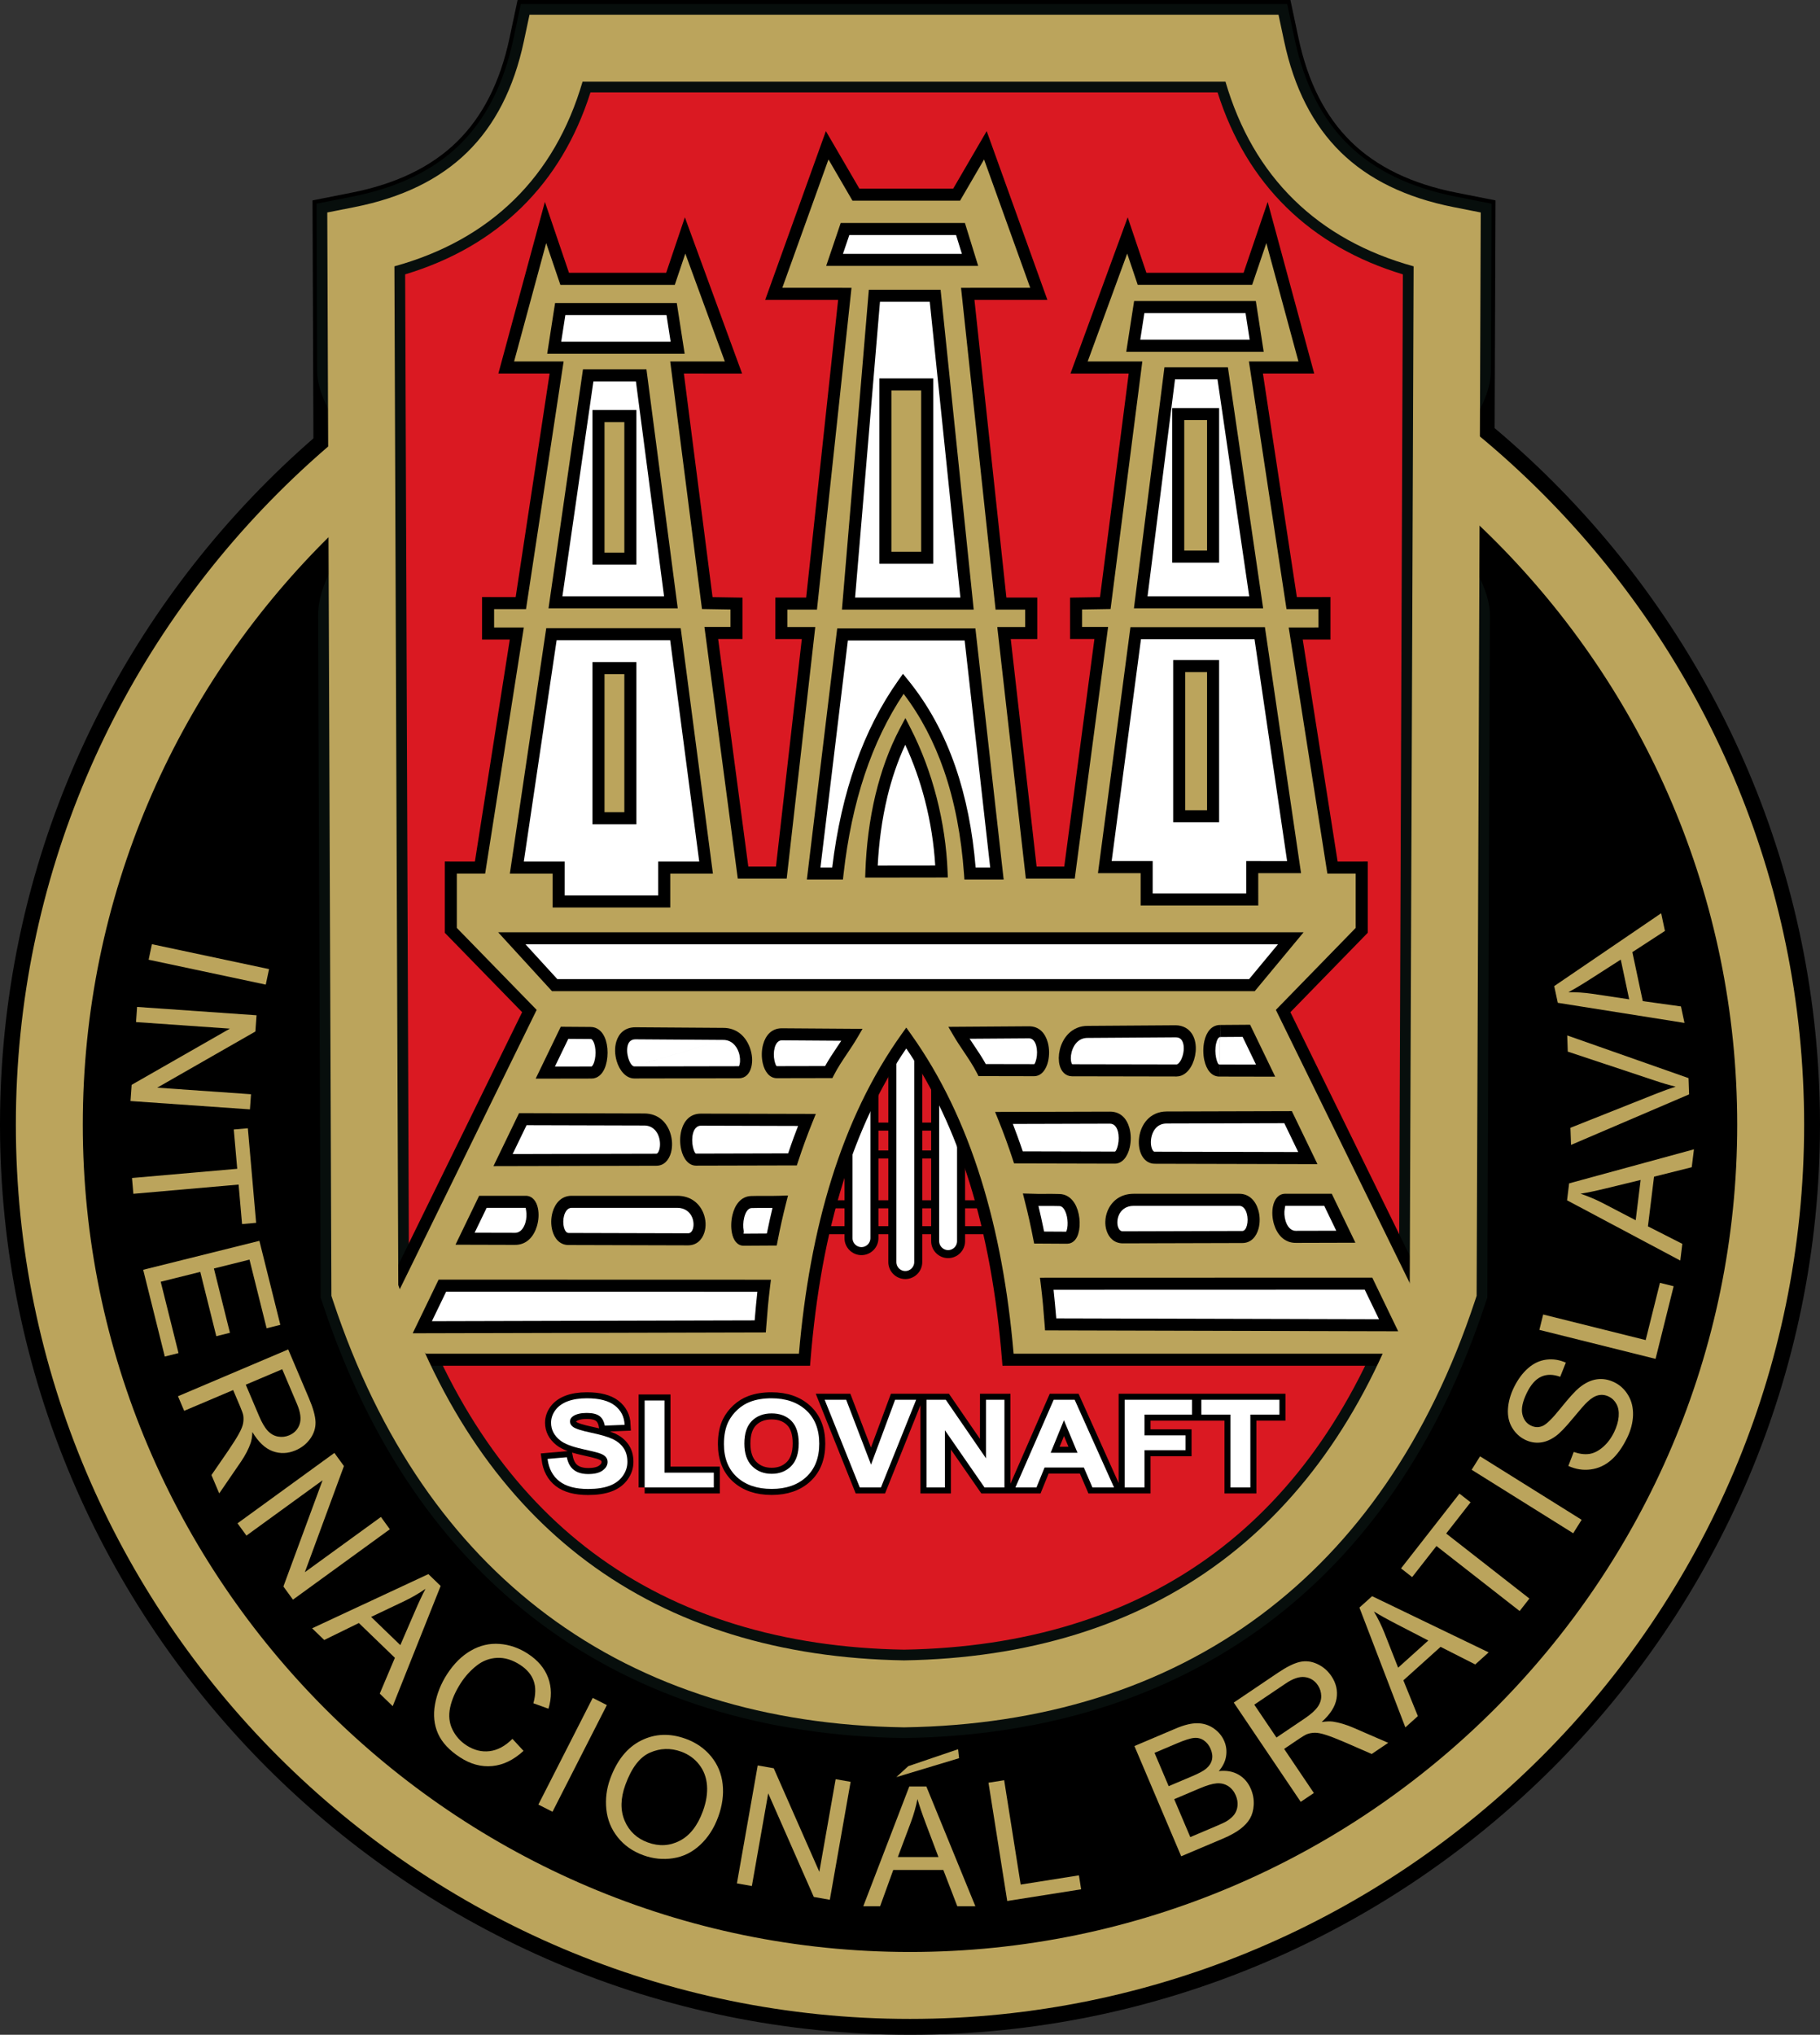 <?xml version="1.0" encoding="utf-8"?>
<!-- Generator: Adobe Illustrator 12.0.0, SVG Export Plug-In . SVG Version: 6.00 Build 51448)  -->
<!DOCTYPE svg PUBLIC "-//W3C//DTD SVG 1.1//EN" "http://www.w3.org/Graphics/SVG/1.1/DTD/svg11.dtd">
<svg  version="1.1" id="Calque_1" xmlns:x="http://ns.adobe.com/Extensibility/1.0/" xmlns:i="http://ns.adobe.com/AdobeIllustrator/10.0/" xmlns:graph="http://ns.adobe.com/Graphs/1.0/"
	 xmlns="http://www.w3.org/2000/svg" xmlns:xlink="http://www.w3.org/1999/xlink" xmlns:a="http://ns.adobe.com/AdobeSVGViewerExtensions/3.0/"
	 width="517.631" height="578.647" viewBox="0 0 517.631 578.647"
	 style="overflow:visible;enable-background:new 0 0 517.631 578.647;" xml:space="preserve">
<rect x="0" y="0" width="517.631" height="578.647" fill="#333333" stroke="none"/>
<g>
	<path style="fill-rule:evenodd;clip-rule:evenodd;" d="M258.815,61.017c142.549,0,258.816,116.265,258.816,258.816
		c0,142.548-116.267,258.814-258.816,258.814C116.265,578.647,0,462.381,0,319.833C0,177.282,116.265,61.017,258.815,61.017
		L258.815,61.017z"/>
	<path d="M257.111,467.987c33.978-0.57,63.815-9.415,87.791-27.354c22.477-16.814,40.212-41.877,51.859-75.903
		c0.359-95.287,0.729-190.577,1.091-285.863c-12.999-4.051-23.921-10.411-32.759-19.068c-8.862-8.678-15.403-19.474-19.633-32.387
		H168.769c-4.229,12.913-10.779,23.708-19.638,32.387c-8.839,8.658-19.755,15.018-32.754,19.069
		c0.362,95.285,0.726,190.57,1.085,285.857c11.648,34.027,29.381,59.092,51.858,75.908
		C193.297,458.572,223.132,467.417,257.111,467.987L257.111,467.987z M361.285,462.479c-28.948,21.655-64.255,32.297-103.959,32.926
		h-0.429c-39.704-0.629-75.012-11.271-103.96-32.926c-27.418-20.514-48.725-50.65-62.183-91.225l-0.687-2.072l-0.01-2.211
		c-0.376-99.58-0.758-199.163-1.135-298.742L88.88,56.989l11.124-2.199c12.673-2.504,22.661-7.331,29.958-14.48
		c7.309-7.161,12.292-16.978,14.939-29.441L147.211,0h11.076h197.647h11.077l2.308,10.869c2.646,12.462,7.628,22.281,14.94,29.441
		c7.296,7.149,17.284,11.976,29.958,14.48l11.126,2.199l-0.043,11.241c-0.378,99.579-0.76,199.162-1.137,298.742l-0.008,2.211
		l-0.688,2.072C410.01,411.829,388.702,441.966,361.285,462.479L361.285,462.479z"/>
	<path style="fill-rule:evenodd;clip-rule:evenodd;" d="M258.815,75.045c134.824,0,244.787,109.964,244.787,244.788
		c0,134.822-109.963,244.787-244.787,244.787S14.027,454.655,14.027,319.833C14.027,185.009,123.991,75.045,258.815,75.045
		L258.815,75.045z"/>
	<path style="fill:#BBA45C;" d="M258.815,65.526c70.037,0,133.616,28.56,179.682,74.625
		c46.063,46.066,74.623,109.646,74.623,179.683c0,70.035-28.56,133.614-74.623,179.681
		c-46.066,46.065-109.646,74.624-179.682,74.624c-70.036,0-133.616-28.559-179.682-74.624
		C33.068,453.447,4.509,389.868,4.509,319.833c0-70.037,28.56-133.617,74.624-179.683C125.199,94.085,188.779,65.526,258.815,65.526
		L258.815,65.526z M425.039,153.609c-42.622-42.621-101.44-69.045-166.224-69.045c-64.785,0-123.601,26.424-166.224,69.045
		C49.97,196.231,23.547,255.047,23.547,319.833c0,64.783,26.423,123.602,69.044,166.223
		c42.623,42.621,101.438,69.045,166.224,69.045c64.784,0,123.602-26.424,166.224-69.045
		c42.621-42.621,69.045-101.439,69.045-166.223C494.084,255.047,467.66,196.231,425.039,153.609L425.039,153.609z"/>
	<path style="fill-rule:evenodd;clip-rule:evenodd;fill:#DA1922;" d="M257.111,481.697c71.941-1.138,127.599-37.106,153.347-114.726
		c0.377-99.581,0.756-199.162,1.136-298.742c-30.672-6.059-49.225-24.233-55.659-54.524H158.287
		c-6.435,30.291-24.986,48.465-55.659,54.524c0.379,99.58,0.758,199.161,1.136,298.742
		C129.512,444.591,185.17,480.56,257.111,481.697L257.111,481.697z"/>
	<polygon points="239.061,319.239 274.473,319.239 274.473,321.524 239.061,321.524 239.061,319.239 	"/>
	<polygon points="233.395,327.171 277.306,327.171 277.306,329.456 233.395,329.456 233.395,327.171 	"/>
	<polygon points="232.828,341.337 280.706,341.337 280.706,343.622 232.828,343.622 232.828,341.337 	"/>
	<polygon points="231.128,348.701 282.973,348.701 282.973,350.987 231.128,350.987 231.128,348.701 	"/>
	<path style="fill-rule:evenodd;clip-rule:evenodd;fill:#FFFFFF;stroke:#000000;stroke-width:2.284;stroke-miterlimit:2.613;" d="
		M269.656,356.644L269.656,356.644c2.026,0,3.684-1.656,3.684-3.682v-61.761c0-2.026-1.657-3.683-3.684-3.683l0,0
		c-2.025,0-3.683,1.657-3.683,3.683v61.761C265.974,354.987,267.631,356.644,269.656,356.644L269.656,356.644z"/>
	<path style="fill-rule:evenodd;clip-rule:evenodd;fill:#FFFFFF;stroke:#000000;stroke-width:2.284;stroke-miterlimit:2.613;" d="
		M257.476,362.593L257.476,362.593c2.026,0,3.682-1.656,3.682-3.682v-61.76c0-2.028-1.655-3.684-3.682-3.684l0,0
		c-2.027,0-3.683,1.655-3.683,3.684v61.76C253.793,360.937,255.449,362.593,257.476,362.593L257.476,362.593z"/>
	<path style="fill-rule:evenodd;clip-rule:evenodd;fill:#FFFFFF;stroke:#000000;stroke-width:2.284;stroke-miterlimit:2.613;" d="
		M245.01,355.793L245.01,355.793c2.026,0,3.683-1.655,3.683-3.683v-61.759c0-2.026-1.657-3.683-3.683-3.683l0,0
		c-2.026,0-3.683,1.657-3.683,3.683v61.759C241.327,354.138,242.984,355.793,245.01,355.793L245.01,355.793z"/>
	<path style="fill:#070E0C;" d="M257.111,469.13c34.222-0.574,64.287-9.491,88.474-27.587c22.699-16.981,40.592-42.28,52.316-76.62
		c0.362-95.633,0.731-191.267,1.093-286.898c-13.181-3.983-24.218-10.333-33.104-19.038c-8.905-8.723-15.438-19.628-19.6-32.715
		H167.939c-4.163,13.087-10.703,23.993-19.607,32.715c-8.887,8.706-19.918,15.055-33.101,19.04
		c0.363,95.628,0.73,191.26,1.092,286.888c11.723,34.345,29.612,59.647,52.314,76.629
		C192.825,459.639,222.889,468.556,257.111,469.13L257.111,469.13z M360.602,461.568c-28.742,21.504-63.825,32.07-103.293,32.694
		h-0.394c-39.47-0.624-74.552-11.19-103.295-32.694c-27.23-20.372-48.4-50.327-61.783-90.671l-0.63-1.899l-0.008-2.026
		c-0.242-63.986-0.484-127.978-0.729-191.964c-0.046-12.295,12.401-24.025,12.355-36.319c-0.041-10.849-12.579-22.268-12.62-33.115
		c-0.047-12.449-0.096-24.896-0.143-37.343l-0.04-10.305l10.199-2.015c12.896-2.547,23.077-7.478,30.539-14.788
		c7.474-7.321,12.562-17.33,15.257-30.018l2.118-9.964h10.151h197.647h10.152l2.118,9.964c2.694,12.688,7.78,22.697,15.255,30.018
		c7.463,7.31,17.643,12.241,30.54,14.788l10.199,2.015l-0.04,10.305c-0.048,12.446-0.098,24.894-0.144,37.343
		c-0.043,11.57-13.151,23.145-13.195,34.716c-0.043,11.571,12.974,23.149,12.932,34.718c-0.242,63.987-0.488,127.978-0.729,191.964
		l-0.007,2.026l-0.631,1.899C409.002,411.241,387.833,441.196,360.602,461.568L360.602,461.568z"/>
	<path style="fill-rule:evenodd;clip-rule:evenodd;fill:#BBA45C;" d="M257.752,295.167c-16.741,23.49-25.958,54.418-28.946,91.506
		h-108.33l-7.752-6.963l-2.565-9.75l40.41-82.441l-22.354-22.948v-17.854l8.31,0.006l10.461-66.562l-8.168-0.003l0.001-8.657
		l9.314,0.007l10.173-67.002h-14.329l11.176-41.229l5.445,16.016h30.092l4.157-12.336l13.758,37.559l-16.049-0.008l8.595,66.996
		l8.312,0.139v8.366l-7.166-0.003l9.028,68.135l10.889-0.001l7.738-68.115l-7.74-0.001l0.001-8.376l8.599,0.005l9.458-88.089
		l-20.211-0.004l15.195-42.247l8.171,14.034h28.651l8.171-14.034l15.195,42.247l-20.21,0.004l9.458,88.089l8.6-0.005l0.001,8.376
		l-7.741,0.001l7.737,68.115l10.891,0.001l9.028-68.135l-7.166,0.003v-8.366l8.312-0.139l8.595-66.996l-16.047,0.008l13.758-37.559
		l4.155,12.336h30.092l5.445-16.016l11.176,41.229h-14.329l10.174,67.002l9.314-0.007l0.002,8.657l-8.169,0.003l10.461,66.562
		l8.311-0.006v17.854l-22.354,22.948l40.41,82.441l-2.565,9.75l-7.753,6.963h-108.33
		C283.71,349.585,274.493,318.657,257.752,295.167L257.752,295.167z"/>
	<path d="M257.753,298.157c-7.593,11.129-13.552,23.9-18,38.172c-4.723,15.154-7.75,32.037-9.234,50.479l-0.126,1.58h-1.587h-108.33
		h-0.653l-0.491-0.441l-7.751-6.966l-0.376-0.337l-0.132-0.5l-2.566-9.75l-0.162-0.619l0.275-0.564l39.882-81.365l-21.512-22.083
		l-0.488-0.5v-0.691v-17.854v-1.715l1.713,0.001l6.852,0.005l9.923-63.134l-6.172-0.003h-1.714v-1.713l0.002-8.657l0.001-1.713
		h1.712l7.843,0.005l9.653-63.574h-12.337h-2.236l0.583-2.155l11.178-41.229l1.469-5.416l1.804,5.307l5.049,14.852h27.641
		l3.763-11.165l1.555-4.613l1.672,4.565l13.757,37.559l0.845,2.304l-2.451-0.001l-14.109-0.007l8.16,63.592l6.835,0.115l1.686,0.028
		v1.685v8.366v1.715l-1.713-0.001l-5.216-0.001l8.573,64.708l7.868-0.001l7.35-64.688l-5.825-0.001h-1.714v-1.713l0.002-8.376
		l0.001-1.713h1.712l7.063,0.004l9.09-84.661l-18.307-0.004h-2.437l0.824-2.289l15.194-42.247l1.243-3.455l1.849,3.174l7.672,13.178
		h26.693l7.673-13.178l1.849-3.174l1.243,3.455l15.194,42.247l0.824,2.289h-2.438l-18.308,0.004l9.09,84.661l7.065-0.004h1.713
		v1.713l0.001,8.376l0.001,1.713h-1.714l-5.825,0.001l7.35,64.688l7.867,0.001l8.574-64.708l-5.217,0.001l-1.715,0.001v-1.715
		v-8.366v-1.685l1.687-0.028l6.837-0.115l8.159-63.592l-14.108,0.007l-2.45,0.001l0.842-2.304l13.759-37.559l1.672-4.565
		l1.554,4.613l3.764,11.165h27.64l5.05-14.852l1.806-5.307l1.469,5.416l11.176,41.229l0.584,2.155h-2.237H359.19l9.653,63.574
		l7.843-0.005h1.713v1.713l0.002,8.657l0.001,1.713h-1.714l-6.173,0.003l9.924,63.134l6.852-0.005l1.712-0.001v1.715v17.854v0.691
		l-0.487,0.5l-21.513,22.083l39.882,81.365l0.278,0.564l-0.165,0.619l-2.565,9.75l-0.131,0.5l-0.378,0.337l-7.751,6.966l-0.49,0.441
		h-0.654h-108.33h-1.585l-0.128-1.58c-1.485-18.441-4.512-35.324-9.234-50.479C271.302,322.056,265.348,309.288,257.753,298.157
		L257.753,298.157z M236.489,335.313c4.822-15.473,11.392-29.241,19.871-41.137l1.392-1.951l1.392,1.951
		c8.478,11.896,15.049,25.664,19.871,41.137c4.68,15.013,7.721,31.613,9.267,49.646h106.095l6.884-6.184l2.271-8.631l-40.134-81.877
		l-0.528-1.077l0.843-0.865l21.865-22.446v-15.45l-6.597,0.005l-1.457,0.001l-0.229-1.455l-10.46-66.562l-0.31-1.972l1.995-0.001
		l6.456-0.002l-0.002-5.229l-7.602,0.005l-1.471,0.001l-0.224-1.46l-10.172-67.002l-0.298-1.968h1.99h12.094l-9.125-33.659
		l-3.641,10.708l-0.396,1.165h-1.225h-30.092h-1.226l-0.395-1.171l-2.602-7.723L309.352,102.8l13.597-0.007h1.941l-0.247,1.928
		l-8.595,66.995l-0.19,1.475l-1.477,0.024l-6.626,0.11v4.967l5.453-0.002h1.949l-0.256,1.935l-9.029,68.135l-0.196,1.493
		l-1.496-0.001l-10.891-0.001h-1.525l-0.174-1.526l-7.738-68.115l-0.216-1.899l1.916-0.001l6.028-0.002l-0.003-4.948l-6.885,0.004
		l-1.533,0.001l-0.166-1.534l-9.458-88.089l-0.204-1.893l1.903-0.001l17.774-0.004L279.88,45.343l-6.323,10.859l-0.497,0.856h-0.981
		h-28.651h-0.979l-0.5-0.856l-6.321-10.859l-13.129,36.501l17.774,0.004l1.903,0.001l-0.204,1.893l-9.458,88.089l-0.165,1.534
		l-1.535-0.001l-6.886-0.004l-0.001,4.948l6.027,0.002l1.917,0.001l-0.217,1.899l-7.738,68.115l-0.172,1.526h-1.528l-10.889,0.001
		l-1.495,0.001l-0.199-1.493l-9.027-68.135l-0.257-1.935h1.95l5.453,0.002v-4.967l-6.627-0.11l-1.476-0.024l-0.19-1.475
		l-8.595-66.995l-0.247-1.928h1.94l13.597,0.007l-11.24-30.688l-2.603,7.723l-0.393,1.171h-1.227h-30.092h-1.223l-0.397-1.165
		l-3.639-10.708l-9.125,33.659h12.092h1.993L160,104.761l-10.173,67.002l-0.222,1.46l-1.472-0.001l-7.602-0.005l-0.001,5.229
		l6.455,0.002l1.996,0.001l-0.31,1.972l-10.461,66.562l-0.228,1.455l-1.458-0.001l-6.597-0.005v15.45l21.866,22.446l0.843,0.865
		l-0.529,1.077l-40.133,81.877l2.272,8.631l6.883,6.184h106.099C228.774,366.927,231.81,350.325,236.489,335.313L236.489,335.313z"
		/>
	<path style="fill:#BBA45C;" d="M257.111,472.177c34.868-0.576,65.55-9.693,90.294-28.205c23.294-17.43,41.616-43.366,53.54-78.545
		c0.365-96.562,0.736-193.125,1.104-289.687c-13.677-3.79-25.025-10.098-34.027-18.918c-9.02-8.835-15.513-20.033-19.482-33.597
		H165.688c-3.969,13.563-10.469,24.762-19.487,33.597c-9.005,8.82-20.347,15.13-34.025,18.919
		c0.367,96.559,0.735,193.117,1.101,289.677c11.926,35.184,30.244,61.124,53.541,78.554
		C191.56,462.483,222.244,471.601,257.111,472.177L257.111,472.177z M358.782,459.142c-28.194,21.094-62.68,31.463-101.522,32.076
		h-0.297c-38.844-0.613-73.328-10.982-101.523-32.076c-26.731-19.998-47.531-49.463-60.709-89.195l-0.478-1.441l-0.007-1.533
		c-0.376-99.58-0.758-199.163-1.136-298.742l-0.03-7.806l7.727-1.527c13.486-2.665,24.184-7.868,32.084-15.609
		c7.911-7.749,13.279-18.27,16.102-31.553l1.604-7.548h7.69h197.647h7.692l1.604,7.548c2.82,13.283,8.188,23.804,16.101,31.553
		c7.9,7.741,18.6,12.944,32.085,15.609l7.728,1.527l-0.03,7.806c-0.378,99.579-0.761,199.162-1.137,298.742l-0.005,1.533
		l-0.479,1.441C406.314,409.679,385.514,439.144,358.782,459.142L358.782,459.142z"/>
	<path style="fill-rule:evenodd;clip-rule:evenodd;fill:#FFFFFF;" d="M205.628,294.021c-8.31-0.057-16.621-0.115-24.929-0.172
		c-6.401,0.049-4.222,11.115-0.281,11.132c9.915-0.017,19.83-0.036,29.746-0.056C213.726,304.921,212.853,293.933,205.628,294.021
		L205.628,294.021z"/>
	<path d="M205.622,295.733c-4.154-0.025-8.312-0.057-12.466-0.086c-4.15-0.027-8.304-0.059-12.453-0.086
		c-1.181,0.01-1.851,0.691-2.134,1.598c-0.156,0.502-0.22,1.092-0.205,1.705c0.016,0.649,0.121,1.304,0.294,1.902
		c0.397,1.367,1.075,2.492,1.759,2.502h0.006c-0.002,0-0.004,0-0.006,0L205.622,295.733L205.622,295.733z M193.17,292.222
		c4.145,0.026,8.294,0.059,12.439,0.086c0.009,0,0.017,0,0.026,0c4.114-0.039,6.593,2.688,7.664,5.711
		c0.329,0.928,0.524,1.87,0.591,2.756v0.006c0.066,0.904-0.001,1.799-0.196,2.602c-0.468,1.93-1.662,3.256-3.53,3.256l-29.746,0.057
		h-0.007c-2.377-0.008-4.236-2.248-5.03-4.979c-0.262-0.902-0.42-1.855-0.442-2.771c-0.024-0.955,0.09-1.918,0.367-2.803
		c0.71-2.281,2.397-3.984,5.388-4.007h0.013C184.859,292.161,189.016,292.194,193.17,292.222L193.17,292.222z M180.424,303.269
		l29.74-0.057c0.038,0,0.121-0.261,0.212-0.636c0.101-0.417,0.132-0.95,0.089-1.548h-0.001c0-0.004,0-0.004,0-0.008
		c-0.048-0.619-0.179-1.262-0.391-1.863c-0.644-1.814-2.084-3.451-4.424-3.424h-0.026L180.424,303.269L180.424,303.269z"/>
	<path style="fill-rule:evenodd;clip-rule:evenodd;fill:#FFFFFF;" d="M220.93,304.905l14.765-0.029
		c1.827-3.586,4.612-7.121,6.649-10.602c-6.667-0.045-13.334-0.092-20-0.137C216.982,294.164,217.619,304.87,220.93,304.905
		L220.93,304.905z"/>
	<path d="M220.93,303.192h0.005c0.003,0,0.005,0,0.008,0l13.729-0.028c1.011-1.829,2.227-3.651,3.433-5.45
		c0.392-0.586,0.788-1.164,1.169-1.744c-5.64-0.039-11.288-0.082-16.925-0.119c-1.047,0.005-1.702,0.934-2.016,2.092
		c-0.155,0.574-0.237,1.207-0.244,1.84c-0.006,0.648,0.057,1.281,0.181,1.832C220.471,302.489,220.722,303.157,220.93,303.192
		L220.93,303.192z M220.935,303.192h0.008H220.935L220.935,303.192z M235.695,306.589l-14.765,0.029h-0.014
		c-2.047-0.02-3.431-1.854-3.976-4.254c-0.189-0.834-0.286-1.736-0.275-2.623c0.011-0.906,0.131-1.83,0.365-2.693
		c0.696-2.567,2.375-4.609,5.309-4.625h0.013c6.664,0.045,13.333,0.094,20,0.139l2.962,0.021l-1.498,2.555
		c-0.886,1.516-1.877,2.992-2.872,4.475c-1.339,1.996-2.692,4.016-3.724,6.039l-0.476,0.936L235.695,306.589L235.695,306.589z
		 M220.93,303.192c0.002,0,0.004,0,0.005,0H220.93L220.93,303.192z"/>
	<path style="fill-rule:evenodd;clip-rule:evenodd;fill:#FFFFFF;stroke:#000000;stroke-width:3.427;stroke-miterlimit:2.613;" d="
		M167.949,293.759l-7.39-0.053l-5.471,11.322c4.381-0.008,8.763-0.016,13.146-0.023
		C171.913,305.043,172.268,293.728,167.949,293.759L167.949,293.759z"/>
	<path style="fill-rule:evenodd;clip-rule:evenodd;fill:#FFFFFF;" d="M197.982,329.772l27.411-0.068
		c1.243-3.799,2.61-7.537,4.1-11.219c-10.032-0.027-20.063-0.053-30.095-0.08C193.468,318.351,194.488,329.778,197.982,329.772
		L197.982,329.772z"/>
	<path d="M197.982,328.06l26.182-0.066c0.502-1.5,1.027-3.013,1.58-4.525c0.4-1.098,0.819-2.186,1.241-3.273
		c-9.194-0.023-18.395-0.053-27.587-0.076h-0.013c-1.208-0.01-1.933,0.932-2.267,2.133c-0.163,0.588-0.245,1.254-0.25,1.936
		c-0.005,0.686,0.067,1.363,0.206,1.967C197.323,327.229,197.67,328.06,197.982,328.06L197.982,328.06z M225.393,331.418
		l-27.411,0.067c-2.143,0.002-3.645-1.988-4.24-4.568c-0.203-0.877-0.308-1.824-0.301-2.758c0.007-0.941,0.131-1.906,0.385-2.816
		c0.728-2.623,2.479-4.672,5.572-4.65c0.004,0,0.009,0,0.013,0c10.026,0.025,20.055,0.055,30.082,0.078l2.535,0.008l-0.949,2.342
		c-0.736,1.822-1.446,3.662-2.122,5.514c-0.665,1.822-1.312,3.691-1.937,5.6l-0.385,1.181L225.393,331.418L225.393,331.418z"/>
	<path style="fill-rule:evenodd;clip-rule:evenodd;fill:#FFFFFF;" d="M183.249,318.36l-34.555-0.094l-5.622,11.637
		c14.525-0.033,29.05-0.068,43.578-0.104C190.828,329.831,190.756,318.407,183.249,318.36L183.249,318.36z"/>
	<path d="M183.249,320.072h-0.006C183.245,320.072,183.247,320.072,183.249,320.072L183.249,320.072z M183.243,320.072
		l-33.479-0.092l-3.963,8.206c6.352-0.014,12.708-0.035,19.061-0.049c7.261-0.016,14.527-0.035,21.789-0.051h0.006
		c0.37,0.002,0.684-0.511,0.878-1.221c0.138-0.506,0.199-1.1,0.175-1.721c-0.022-0.643-0.135-1.299-0.338-1.906
		c-0.566-1.691-1.889-3.148-4.123-3.167H183.243L183.243,320.072z M148.694,316.554l34.555,0.094h0.007
		c4.019,0.023,6.371,2.561,7.357,5.506c0.318,0.951,0.489,1.936,0.524,2.869c0.036,0.957-0.067,1.898-0.297,2.74
		c-0.6,2.195-2.038,3.762-4.189,3.75c-0.003,0-0.004,0-0.007,0c-7.259,0.016-14.524,0.035-21.782,0.053
		c-7.262,0.016-14.528,0.035-21.789,0.051l-2.729,0.006l1.19-2.463l5.622-11.637l0.471-0.973L148.694,316.554L148.694,316.554z"/>
	<path style="fill-rule:evenodd;clip-rule:evenodd;fill:#FFFFFF;" d="M192.599,341.769c-10.011,0-20.021,0-30.031,0
		c-5.216,0.008-5.357,10.604-0.85,10.578c11.332,0.029,22.664,0.061,33.997,0.092C200.603,352.421,200.294,341.778,192.599,341.769
		L192.599,341.769z"/>
	<path d="M192.599,343.48c-10.01,0-20.021,0.003-30.031,0.003c-1.061,0-1.777,0.971-2.121,2.17
		c-0.157,0.548-0.241,1.148-0.246,1.744c-0.005,0.592,0.063,1.172,0.202,1.686c0.244,0.883,0.695,1.552,1.307,1.549h0.007
		c11.331,0.031,22.666,0.064,33.997,0.092c0.653,0,1.12-0.527,1.349-1.248c0.142-0.445,0.204-0.966,0.179-1.51v-0.008
		c-0.025-0.564-0.144-1.143-0.355-1.682C196.293,344.764,194.901,343.483,192.599,343.48L192.599,343.48z M162.568,340.056
		c10.009,0,20.021,0,30.031,0c3.981,0.006,6.415,2.285,7.475,4.977c0.355,0.904,0.553,1.855,0.595,2.771
		c0.044,0.939-0.072,1.864-0.339,2.703c-0.67,2.104-2.241,3.637-4.614,3.645c-11.329-0.029-22.663-0.062-33.991-0.092
		c-0.002,0-0.003,0-0.006,0c-2.439,0.01-3.979-1.752-4.619-4.082c-0.223-0.816-0.333-1.715-0.324-2.607
		c0.006-0.89,0.138-1.801,0.38-2.652C157.895,342.144,159.678,340.06,162.568,340.056L162.568,340.056z"/>
	<path style="fill-rule:evenodd;clip-rule:evenodd;fill:#FFFFFF;" d="M211.509,352.548l7.993-0.05
		c0.704-3.628,1.501-7.205,2.395-10.734c-2.683,0.097-5.438-0.022-8.121,0.071C208.87,341.87,208.708,352.552,211.509,352.548
		L211.509,352.548z"/>
	<path d="M211.502,350.835h0.003c0.001,0,0.002,0,0.004,0l6.591-0.042c0.268-1.317,0.551-2.677,0.862-4.067
		c0.245-1.107,0.498-2.172,0.744-3.205c-0.626,0.002-1.259-0.004-1.89-0.008c-1.324-0.004-2.653-0.01-3.981,0.035h-0.054
		c-1.072,0.008-1.784,1.283-2.137,2.758c-0.147,0.615-0.229,1.271-0.247,1.904c-0.018,0.625,0.024,1.221,0.121,1.721v0.008
		C211.619,350.446,211.4,350.815,211.502,350.835L211.502,350.835z M211.505,350.835h0.004H211.505L211.505,350.835z
		 M219.509,354.212l-7.994,0.048h-0.006c-1.795,0.004-2.931-1.526-3.347-3.673h-0.001c-0.148-0.762-0.213-1.613-0.188-2.471
		c0.024-0.854,0.136-1.746,0.341-2.603c0.684-2.864,2.405-5.341,5.401-5.391v-0.001c0.018,0,0.037,0,0.054,0
		c1.326-0.046,2.696-0.041,4.062-0.035c1.331,0.006,2.668,0.012,4.005-0.035l2.282-0.08l-0.562,2.209
		c-0.465,1.842-0.889,3.608-1.262,5.281c-0.377,1.693-0.75,3.479-1.113,5.359l-0.267,1.383L219.509,354.212L219.509,354.212z
		 M211.502,350.835c0.001,0,0.001,0,0.003,0H211.502L211.502,350.835z"/>
	<path style="fill-rule:evenodd;clip-rule:evenodd;fill:#FFFFFF;" d="M149.537,341.769h-12.198l-5.071,10.495
		c4.717,0.015,9.435,0.028,14.153,0.04C152.206,352.405,152.676,341.825,149.537,341.769L149.537,341.769z"/>
	<path d="M149.51,343.483h-11.1l-3.422,7.08c3.812,0.012,7.622,0.02,11.433,0.027h0.026c1.525,0.025,2.503-1.302,2.967-2.832
		c0.175-0.578,0.282-1.199,0.317-1.808c0.037-0.597,0.005-1.153-0.084-1.618C149.549,343.837,149.53,343.483,149.51,343.483
		L149.51,343.483z M137.339,340.056h12.198h0.027c1.862,0.033,3.029,1.533,3.441,3.621c0.151,0.77,0.204,1.621,0.153,2.475
		c-0.05,0.847-0.206,1.736-0.465,2.597c-0.866,2.851-2.886,5.315-6.272,5.269c-0.01,0-0.018,0-0.027,0
		c-4.707-0.01-9.418-0.025-14.125-0.039l-2.723-0.006l1.184-2.449l5.071-10.496l0.469-0.971H137.339L137.339,340.056z"/>
	<path style="fill-rule:evenodd;clip-rule:evenodd;fill:#FFFFFF;" d="M125.82,365.612l-5.712,11.826
		c32.036-0.08,64.074-0.162,96.111-0.242c0.283-3.713,0.651-7.943,1.104-11.559L125.82,365.612L125.82,365.612z"/>
	<path d="M126.891,367.325l-4.055,8.396c30.6-0.076,61.2-0.16,91.801-0.234c0.099-1.188,0.217-2.596,0.371-4.262
		c0.125-1.353,0.263-2.658,0.397-3.875L126.891,367.325L126.891,367.325z M118.568,376.694l5.712-11.824l0.469-0.971h1.07
		l91.503,0.025l1.941,0.002l-0.242,1.92c-0.239,1.92-0.443,3.842-0.616,5.688c-0.137,1.467-0.305,3.542-0.475,5.788l-0.12,1.583
		l-1.593,0.004c-32.037,0.078-64.076,0.162-96.111,0.242l-2.729,0.008L118.568,376.694L118.568,376.694z"/>
	<polygon style="fill-rule:evenodd;clip-rule:evenodd;fill:#FFFFFF;" points="157.753,280.153 145.571,266.837 367.113,266.837 
		356.064,280.153 157.753,280.153 	"/>
	<path d="M156.488,281.31l-12.182-13.315l-2.625-2.871h3.891h221.542h3.646l-2.329,2.805l-11.049,13.315l-0.515,0.622h-0.803
		H157.753h-0.756L156.488,281.31L156.488,281.31z M149.464,268.551l9.046,9.889h196.753l8.204-9.889H149.464L149.464,268.551z"/>
	<polygon style="fill-rule:evenodd;clip-rule:evenodd;fill:#FFFFFF;" points="188.918,256.357 158.886,256.355 158.889,246.731 
		146.988,246.735 156.833,180.352 192.104,180.355 200.815,246.734 188.916,246.731 188.918,256.357 	"/>
	<path d="M188.918,258.07l-30.032-0.001h-1.713v-1.713l0.003-7.911l-10.188,0.004l-1.983,0.001l0.29-1.963l9.845-66.383l0.219-1.465
		h1.474l35.271,0.003l1.498,0.001l0.195,1.491l8.71,66.379l0.255,1.936l-1.948-0.001l-10.185-0.003l0.001,7.913l0.001,1.714
		L188.918,258.07L188.918,258.07z M160.6,254.642l26.605,0.001l-0.002-7.913v-1.713h1.713l9.953,0.002l-8.262-62.952l-32.297-0.003
		l-9.336,62.955l9.917-0.002h1.715l-0.002,1.713L160.6,254.642L160.6,254.642z"/>
	<polygon style="fill-rule:evenodd;clip-rule:evenodd;fill:#BBA45C;" points="170.219,189.993 179.285,189.993 179.285,232.691 
		170.219,232.691 170.219,189.993 	"/>
	<path d="M170.219,188.279h9.066h1.713v1.713v42.699v1.713h-1.713h-9.066h-1.713v-1.713v-42.699v-1.713H170.219L170.219,188.279z
		 M177.571,191.706h-5.64v39.272h5.64V191.706L177.571,191.706z"/>
	<polygon style="fill-rule:evenodd;clip-rule:evenodd;fill:#FFFFFF;" points="167.29,106.738 182.356,106.738 190.813,171.285 
		157.981,171.285 167.29,106.738 	"/>
	<path d="M167.29,105.025h15.066h1.499l0.194,1.492l8.458,64.547l0.254,1.935h-1.947h-32.833h-1.974l0.281-1.955l9.308-64.547
		l0.213-1.472H167.29L167.29,105.025z M180.859,108.452h-12.087l-8.815,61.12h28.91L180.859,108.452L180.859,108.452z"/>
	<polygon style="fill-rule:evenodd;clip-rule:evenodd;fill:#BBA45C;" points="170.219,118.32 179.285,118.32 179.285,158.862 
		170.219,158.862 170.219,118.32 	"/>
	<path d="M170.219,116.606h9.066h1.713v1.713v40.542v1.713h-1.713h-9.066h-1.713v-1.713V118.32v-1.713H170.219L170.219,116.606z
		 M177.571,120.033h-5.64v37.115h5.64V120.033L177.571,120.033z"/>
	<polygon style="fill-rule:evenodd;clip-rule:evenodd;fill:#FFFFFF;" points="159.331,87.889 191.025,87.889 192.73,98.884 
		157.624,98.884 159.331,87.889 	"/>
	<path d="M159.331,86.176h31.695h1.46l0.225,1.453l1.706,10.995l0.306,1.973h-1.992h-35.107h-1.992l0.306-1.973l1.707-10.995
		l0.228-1.453H159.331L159.331,86.176z M189.564,89.603h-28.773l-1.175,7.568h31.122L189.564,89.603L189.564,89.603z"/>
	<path style="fill-rule:evenodd;clip-rule:evenodd;fill:#FFFFFF;stroke:#000000;stroke-width:3.427;stroke-miterlimit:2.613;" d="
		M309.413,293.451c8.31-0.056,16.619-0.112,24.928-0.171c6.402,0.051,4.224,11.117,0.282,11.134
		c-9.914-0.019-19.83-0.038-29.746-0.056C301.315,304.353,302.188,293.366,309.413,293.451L309.413,293.451z"/>
	<path style="fill-rule:evenodd;clip-rule:evenodd;fill:#FFFFFF;" d="M294.111,304.337l-14.765-0.029
		c-1.828-3.586-4.612-7.121-6.649-10.602c6.667-0.045,13.334-0.092,19.999-0.137C298.06,293.597,297.423,304.302,294.111,304.337
		L294.111,304.337z"/>
	<path d="M294.111,306.05l-14.765-0.029l-1.049-0.002l-0.479-0.936c-1.03-2.023-2.383-4.041-3.722-6.04
		c-0.995-1.481-1.987-2.958-2.872-4.474l-1.496-2.556l2.96-0.021c6.666-0.046,13.336-0.094,20-0.138h0.013
		c2.934,0.015,4.613,2.059,5.309,4.624c0.233,0.863,0.354,1.789,0.365,2.693c0.01,0.887-0.087,1.789-0.274,2.623
		c-0.546,2.4-1.932,4.236-3.977,4.254H294.111L294.111,306.05z M280.376,302.597l13.722,0.026c0.004,0,0.01,0,0.013,0h0.001
		c0.21-0.024,0.457-0.696,0.657-1.577c0.124-0.551,0.188-1.182,0.18-1.832c-0.006-0.631-0.087-1.267-0.242-1.841
		c-0.313-1.157-0.968-2.083-2.016-2.091c-5.639,0.037-11.276,0.08-16.918,0.119c0.383,0.579,0.771,1.158,1.162,1.744
		C278.141,298.944,279.364,300.767,280.376,302.597L280.376,302.597z M294.098,302.623h0.013h0.001H294.098L294.098,302.623z"/>
	<path style="fill-rule:evenodd;clip-rule:evenodd;fill:#FFFFFF;" d="M347.091,293.19l7.391-0.053l5.47,11.324
		c-4.382-0.008-8.762-0.018-13.145-0.025C343.128,304.476,342.772,293.159,347.091,293.19L347.091,293.19z"/>
	<path d="M347.085,291.478h0.021C347.098,291.478,347.091,291.478,347.085,291.478L347.085,291.478z M347.105,291.478l7.37-0.053
		l1.072-0.007l0.474,0.978l5.471,11.322l1.188,2.463l-2.729-0.006l-13.13-0.025c-0.006,0-0.011,0-0.015,0h0.015L347.105,291.478
		L347.105,291.478z M353.414,294.86l-6.316,0.045h-0.021c-0.551-0.004-0.968,0.825-1.21,1.896c-0.139,0.604-0.204,1.295-0.204,2.002
		c0.001,0.691,0.073,1.385,0.212,2.012h-0.007c0.235,1.076,0.576,1.91,0.925,1.908h0.014l10.416,0.02L353.414,294.86L353.414,294.86
		z M346.807,306.149c-2.262,0.015-3.699-2-4.271-4.598h-0.007c-0.189-0.867-0.289-1.812-0.293-2.748c0-0.922,0.099-1.867,0.3-2.752
		c0.584-2.582,2.055-4.582,4.55-4.574L346.807,306.149L346.807,306.149z"/>
	<path style="fill-rule:evenodd;clip-rule:evenodd;fill:#FFFFFF;" d="M317.06,329.204l-27.411-0.066
		c-1.243-3.801-2.609-7.537-4.1-11.221c10.032-0.025,20.062-0.053,30.095-0.08C321.572,317.782,320.553,329.212,317.06,329.204
		L317.06,329.204z"/>
	<path d="M317.06,330.917l-27.411-0.066l-1.239-0.004l-0.387-1.183c-0.625-1.907-1.273-3.776-1.938-5.599
		c-0.676-1.852-1.387-3.692-2.122-5.514l-0.948-2.342l2.534-0.006c10.025-0.025,20.055-0.055,30.082-0.081c0.004,0,0.009,0,0.013,0
		c3.092-0.022,4.843,2.03,5.571,4.651c0.253,0.908,0.379,1.877,0.386,2.816c0.006,0.934-0.099,1.883-0.302,2.758
		C320.703,328.929,319.199,330.918,317.06,330.917L317.06,330.917z M290.887,327.427l26.173,0.064c0.312,0,0.659-0.83,0.906-1.906
		c0.14-0.604,0.212-1.281,0.207-1.967c-0.005-0.68-0.085-1.346-0.25-1.936c-0.334-1.202-1.059-2.143-2.267-2.133h-0.013
		c-9.192,0.022-18.384,0.053-27.578,0.076c0.424,1.088,0.832,2.176,1.232,3.273C289.851,324.413,290.385,325.927,290.887,327.427
		L290.887,327.427z"/>
	<path style="fill-rule:evenodd;clip-rule:evenodd;fill:#FFFFFF;stroke:#000000;stroke-width:3.427;stroke-miterlimit:2.613;" d="
		M331.792,317.792l34.555-0.095l5.622,11.638c-14.525-0.033-29.051-0.068-43.578-0.104
		C324.213,329.263,324.285,317.841,331.792,317.792L331.792,317.792z"/>
	<path style="fill-rule:evenodd;clip-rule:evenodd;fill:#FFFFFF;" d="M322.442,341.2c10.01,0.001,20.021,0.001,30.03,0.001
		c5.216,0.009,5.358,10.603,0.85,10.577c-11.332,0.031-22.663,0.062-33.996,0.092C314.438,351.853,314.747,341.21,322.442,341.2
		L322.442,341.2z"/>
	<path d="M322.442,339.487c10.009,0,20.021,0,30.03,0c2.888,0.004,4.674,2.088,5.412,4.662c0.243,0.852,0.375,1.764,0.381,2.652
		c0.009,0.895-0.102,1.791-0.323,2.609c-0.641,2.328-2.181,4.09-4.62,4.08c-0.003,0-0.004,0-0.007,0
		c-11.327,0.029-22.66,0.064-33.989,0.092c-2.374-0.008-3.944-1.541-4.615-3.645c-0.267-0.836-0.383-1.76-0.339-2.695
		c0-0.004,0-0.006,0-0.008c0,0.002,0,0.004,0,0.008L322.442,339.487L322.442,339.487z M352.473,342.914
		c-10.009,0-20.021-0.001-30.03-0.001c-2.302,0.001-3.695,1.284-4.29,2.795c-0.21,0.539-0.329,1.117-0.354,1.684v0.006
		c-0.025,0.545,0.037,1.066,0.179,1.512c0.229,0.721,0.696,1.246,1.35,1.248c11.331-0.029,22.666-0.062,33.996-0.092h0.008
		c0.613,0.002,1.063-0.668,1.307-1.552c0.14-0.513,0.207-1.091,0.202-1.685s-0.09-1.195-0.245-1.744
		C354.249,343.885,353.534,342.914,352.473,342.914L352.473,342.914z M314.372,347.235c0.042-0.916,0.239-1.867,0.594-2.771
		c1.061-2.691,3.494-4.971,7.477-4.977L314.372,347.235L314.372,347.235z"/>
	<path style="fill-rule:evenodd;clip-rule:evenodd;fill:#FFFFFF;stroke:#000000;stroke-width:3.427;stroke-miterlimit:2.613;" d="
		M303.531,351.979l-7.992-0.047c-0.704-3.631-1.501-7.207-2.396-10.735c2.684,0.096,5.439-0.024,8.121,0.069
		C306.17,341.302,306.333,351.983,303.531,351.979L303.531,351.979z"/>
	<path style="fill-rule:evenodd;clip-rule:evenodd;fill:#FFFFFF;" d="M365.503,341.201h12.198l5.071,10.495
		c-4.717,0.014-9.436,0.027-14.153,0.039C362.835,351.837,362.365,341.257,365.503,341.201L365.503,341.201z"/>
	<path d="M365.503,339.487h12.198h1.071l0.468,0.971l5.071,10.496l1.186,2.449l-2.725,0.008c-4.707,0.012-9.42,0.027-14.125,0.039
		c-0.011,0-0.018,0-0.028,0c-3.385,0.045-5.407-2.42-6.271-5.27c-0.261-0.859-0.416-1.75-0.466-2.598
		c-0.051-0.854,0.003-1.705,0.153-2.475c0.412-2.088,1.579-3.588,3.441-3.621H365.503L365.503,339.487z M376.631,342.914h-11.1
		c-0.021,0-0.039,0.354-0.138,0.85c-0.091,0.466-0.121,1.024-0.084,1.62c0.034,0.607,0.142,1.229,0.317,1.807
		c0.463,1.531,1.441,2.857,2.966,2.832h0.026c3.809-0.009,7.624-0.016,11.434-0.027L376.631,342.914L376.631,342.914z"/>
	<path style="fill-rule:evenodd;clip-rule:evenodd;fill:#FFFFFF;" d="M389.222,365.043l5.711,11.827
		c-32.035-0.081-64.072-0.162-96.11-0.242c-0.283-3.714-0.652-7.943-1.104-11.559L389.222,365.043L389.222,365.043z"/>
	<path d="M390.76,364.302l5.713,11.824l1.191,2.465l-2.731-0.008c-32.035-0.078-64.073-0.162-96.11-0.242l-1.592-0.002l-0.121-1.584
		c-0.17-2.246-0.34-4.322-0.475-5.789c-0.174-1.844-0.376-3.769-0.617-5.688l-0.24-1.92l1.94-0.003l91.504-0.024h1.071
		L390.76,364.302L390.76,364.302z M392.206,375.155l-4.057-8.396l-88.505,0.025c0.134,1.214,0.265,2.521,0.39,3.873
		c0.154,1.665,0.283,3.073,0.382,4.261C331.014,374.993,361.61,375.076,392.206,375.155L392.206,375.155z"/>
	<polygon style="fill-rule:evenodd;clip-rule:evenodd;fill:#FFFFFF;" points="326.123,255.789 356.155,255.787 356.151,246.592 
		368.053,246.596 358.278,180.069 323.009,180.071 314.227,246.595 326.125,246.592 326.123,255.789 	"/>
	<path d="M327.836,254.075l26.604-0.001l-0.002-7.481v-1.713h1.713l9.92,0.004l-9.27-63.101l-32.297,0.002l-8.332,63.096
		l9.952-0.002h1.714l-0.001,1.713L327.836,254.075L327.836,254.075z M356.155,257.5l-30.032,0.001l-1.713,0.001v-1.715l0.001-7.483
		l-10.185,0.003l-1.949,0.001l0.255-1.936l8.782-66.523l0.199-1.491l1.495-0.001l35.27-0.002h1.48l0.214,1.465l9.772,66.527
		l0.29,1.963l-1.982-0.001l-10.188-0.004l0.004,7.482l0.001,1.713H356.155L356.155,257.5z"/>
	<polygon style="fill-rule:evenodd;clip-rule:evenodd;fill:#BBA45C;" points="345.015,189.425 335.384,189.425 335.384,232.124 
		345.015,232.124 345.015,189.425 	"/>
	<path d="M343.302,191.138h-6.205v39.272h6.205V191.138L343.302,191.138z M335.384,187.711h9.631h1.714v1.713v42.699v1.713h-1.714
		h-9.631h-1.715v-1.713v-42.699v-1.713H335.384L335.384,187.711z"/>
	<polygon style="fill-rule:evenodd;clip-rule:evenodd;fill:#FFFFFF;" points="347.752,106.17 332.685,106.17 324.44,171.288 
		357.272,171.288 347.752,106.17 	"/>
	<path d="M346.272,107.884h-12.084l-7.811,61.691h28.915L346.272,107.884L346.272,107.884z M332.685,104.457h15.067h1.479
		l0.214,1.465l9.521,65.117l0.287,1.962h-1.98H324.44h-1.935l0.241-1.928l8.245-65.118l0.189-1.499H332.685L332.685,104.457z"/>
	<polygon style="fill-rule:evenodd;clip-rule:evenodd;fill:#BBA45C;" points="345.015,117.752 335.101,117.752 335.101,158.294 
		345.015,158.294 345.015,117.752 	"/>
	<path d="M343.302,119.465h-6.488v37.115h6.488V119.465L343.302,119.465z M335.101,116.039h9.914h1.714v1.713v40.542v1.713h-1.714
		h-9.914h-1.715v-1.713v-40.542v-1.713H335.101L335.101,116.039z"/>
	<polygon style="fill-rule:evenodd;clip-rule:evenodd;fill:#FFFFFF;" points="355.71,87.321 324.016,87.321 322.311,98.316 
		357.418,98.316 355.71,87.321 	"/>
	<path d="M354.249,89.035h-28.772l-1.174,7.568h31.121L354.249,89.035L354.249,89.035z M324.016,85.608h31.694h1.462l0.226,1.453
		l1.705,10.995l0.308,1.974h-1.992h-35.107h-1.991l0.306-1.974l1.705-10.995l0.226-1.453H324.016L324.016,85.608z"/>
	<path style="fill-rule:evenodd;clip-rule:evenodd;fill:#FFFFFF;" d="M239.627,180.43h36.263l7.649,67.993h-7.649
		c-1.57-21.767-7.592-40.005-18.98-53.985c-10.011,14.104-16.243,32.099-18.699,53.985h-6.799L239.627,180.43L239.627,180.43z"/>
	<path d="M239.627,178.717h36.263h1.528l0.171,1.526l7.65,67.992l0.213,1.901h-1.913h-7.649h-1.597l-0.116-1.593
		c-0.775-10.744-2.645-20.602-5.714-29.477c-2.798-8.078-6.59-15.348-11.461-21.747c-9.078,13.57-14.778,30.668-17.091,51.291
		l-0.17,1.526h-1.53h-6.799h-1.931l0.231-1.915l8.215-67.992l0.184-1.512H239.627L239.627,178.717z M274.361,182.144h-33.217
		l-7.802,64.566h3.349c2.604-21.488,8.878-39.247,18.826-53.262l1.298-1.828l1.418,1.74c5.827,7.152,10.28,15.386,13.468,24.594
		c3.024,8.734,4.92,18.349,5.78,28.755h4.143L274.361,182.144L274.361,182.144z"/>
	<path style="fill-rule:evenodd;clip-rule:evenodd;fill:#FFFFFF;" d="M247.843,247.856c6.646-0.008,13.295-0.017,19.942-0.025
		c-0.509-12.808-3.759-27.107-10.31-39.92C250.954,220.259,248.311,234.715,247.843,247.856L247.843,247.856z"/>
	<path d="M249.636,246.14l8.171-0.009c2.724-0.003,5.453-0.005,8.179-0.01c-0.355-6.011-1.314-12.304-2.931-18.563
		c-1.375-5.318-3.225-10.63-5.592-15.76c-2.199,4.744-3.872,9.745-5.097,14.824l0.006,0.001
		C250.805,233.129,249.957,239.77,249.636,246.14L249.636,246.14z M257.807,249.558l-9.964,0.012l-1.775,0.003l0.062-1.777
		c0.251-7.105,1.137-14.604,2.909-21.963l0.007-0.006c1.558-6.465,3.806-12.823,6.917-18.712l1.539-2.913l1.5,2.934
		c3.207,6.271,5.639,12.908,7.359,19.565c1.851,7.168,2.871,14.33,3.14,21.063l0.071,1.779l-1.786,0.001
		C264.46,249.547,261.132,249.553,257.807,249.558L257.807,249.558z"/>
	<polygon style="fill-rule:evenodd;clip-rule:evenodd;fill:#FFFFFF;" points="248.693,84.108 265.974,84.108 275.039,171.648 
		241.327,171.648 248.693,84.108 	"/>
	<path d="M248.693,82.395h17.28h1.541l0.159,1.54l9.065,87.54l0.195,1.887h-1.896h-33.712h-1.868l0.155-1.854l7.366-87.54
		l0.134-1.573H248.693L248.693,82.395z M264.435,85.821h-14.161l-7.077,84.113h29.946L264.435,85.821L264.435,85.821z"/>
	<polygon style="fill-rule:evenodd;clip-rule:evenodd;fill:#BBA45C;" points="251.81,109.322 263.708,109.322 263.708,158.616 
		251.81,158.616 251.81,109.322 	"/>
	<path d="M251.81,107.608h11.898h1.714v1.713v49.294v1.713h-1.714H251.81h-1.713v-1.713v-49.294v-1.713H251.81L251.81,107.608z
		 M261.994,111.035h-8.472v45.868h8.472V111.035L261.994,111.035z"/>
	<polygon style="fill-rule:evenodd;clip-rule:evenodd;fill:#FFFFFF;" points="240.332,65.126 273.177,65.126 275.89,73.909 
		237.361,73.909 240.332,65.126 	"/>
	<path d="M240.332,63.414h32.845h1.258l0.375,1.211l2.713,8.782l0.686,2.215h-2.318h-38.529h-2.385l0.765-2.262l2.97-8.783
		l0.395-1.164H240.332L240.332,63.414z M271.918,66.84h-30.36l-1.812,5.355h33.828L271.918,66.84L271.918,66.84z"/>
	<path style="fill:none;stroke:#000000;stroke-width:3.426;stroke-miterlimit:2.613;" d="M155.724,414.885l5.492-0.479
		c0.325,1.648,0.996,2.854,2.011,3.627c1.008,0.766,2.368,1.154,4.085,1.154c1.815,0,3.189-0.342,4.106-1.033
		c0.924-0.684,1.385-1.485,1.385-2.402c0-0.592-0.194-1.092-0.585-1.504c-0.384-0.418-1.061-0.777-2.03-1.079
		c-0.657-0.208-2.167-0.567-4.516-1.092c-3.025-0.667-5.146-1.491-6.363-2.466c-1.718-1.369-2.577-3.041-2.577-5.014
		c0-1.271,0.403-2.455,1.21-3.564c0.807-1.104,1.972-1.943,3.488-2.525c1.522-0.574,3.351-0.863,5.498-0.863
		c3.514,0,6.149,0.683,7.926,2.054c1.769,1.375,2.7,3.204,2.791,5.497l-5.642,0.22c-0.24-1.282-0.761-2.206-1.555-2.763
		c-0.793-0.562-1.984-0.842-3.571-0.842c-1.641,0-2.929,0.296-3.853,0.9c-0.598,0.383-0.897,0.898-0.897,1.543
		c0,0.592,0.279,1.098,0.839,1.516c0.709,0.533,2.44,1.092,5.186,1.666c2.746,0.579,4.775,1.178,6.09,1.792
		c1.314,0.622,2.342,1.464,3.091,2.537c0.741,1.073,1.112,2.397,1.112,3.97c0,1.428-0.442,2.77-1.333,4.012
		c-0.892,1.246-2.147,2.176-3.773,2.779c-1.627,0.609-3.657,0.91-6.084,0.91c-3.533,0-6.246-0.725-8.139-2.182
		C157.22,419.796,156.089,417.673,155.724,414.885L155.724,414.885z M183.345,422.995v-24.725h5.641v20.521h14.028v4.203H183.345
		L183.345,422.995z M205.897,410.685c0-2.543,0.422-4.672,1.275-6.396c0.638-1.266,1.503-2.408,2.602-3.418
		c1.1-1.004,2.304-1.754,3.611-2.24c1.744-0.662,3.748-0.986,6.025-0.986c4.119,0,7.412,1.137,9.884,3.418
		c2.473,2.275,3.708,5.443,3.708,9.5c0,4.029-1.229,7.174-3.683,9.448c-2.453,2.271-5.732,3.408-9.831,3.408
		c-4.158,0-7.463-1.132-9.917-3.39C207.12,417.764,205.897,414.647,205.897,410.685L205.897,410.685z M211.707,410.517
		c0,2.82,0.735,4.96,2.193,6.418c1.464,1.457,3.318,2.184,5.569,2.184c2.245,0,4.093-0.721,5.537-2.172
		c1.438-1.445,2.161-3.609,2.161-6.5c0-2.855-0.703-4.986-2.102-6.396c-1.405-1.404-3.272-2.105-5.596-2.105
		c-2.33,0-4.203,0.713-5.628,2.135C212.423,405.501,211.707,407.644,211.707,410.517L211.707,410.517z M244.533,422.995
		l-9.987-24.928h6.123l7.066,18.449l6.845-18.449h5.985l-10.006,24.928H244.533L244.533,422.995z M263.5,422.995v-24.928h5.492
		l11.438,16.645v-16.645h5.243v24.928h-5.667l-11.264-16.258v16.258H263.5L263.5,422.995z M316.841,422.995h-6.143l-2.438-5.666
		h-11.172l-2.304,5.666h-5.986l10.885-24.928h5.968L316.841,422.995L316.841,422.995z M306.451,413.134l-3.854-9.252l-3.774,9.252
		H306.451L306.451,413.134z M319.867,422.995v-24.928h19.161v4.219h-13.514v5.896h11.666v4.221h-11.666v10.592H319.867
		L319.867,422.995z M349.966,422.995v-20.709h-8.289v-4.219h22.208v4.219h-8.271v20.709H349.966L349.966,422.995z"/>
	<path style="fill-rule:evenodd;clip-rule:evenodd;fill:#FFFFFF;" d="M155.724,414.885l5.492-0.479
		c0.325,1.648,0.996,2.854,2.011,3.627c1.008,0.766,2.368,1.154,4.085,1.154c1.815,0,3.189-0.342,4.106-1.033
		c0.924-0.684,1.385-1.485,1.385-2.402c0-0.592-0.194-1.092-0.585-1.504c-0.384-0.418-1.061-0.777-2.03-1.079
		c-0.657-0.208-2.167-0.567-4.516-1.092c-3.025-0.667-5.146-1.491-6.363-2.466c-1.718-1.369-2.577-3.041-2.577-5.014
		c0-1.271,0.403-2.455,1.21-3.564c0.807-1.104,1.972-1.943,3.488-2.525c1.522-0.574,3.351-0.863,5.498-0.863
		c3.514,0,6.149,0.683,7.926,2.054c1.769,1.375,2.7,3.204,2.791,5.497l-5.642,0.22c-0.24-1.282-0.761-2.206-1.555-2.763
		c-0.793-0.562-1.984-0.842-3.571-0.842c-1.641,0-2.929,0.296-3.853,0.9c-0.598,0.383-0.897,0.898-0.897,1.543
		c0,0.592,0.279,1.098,0.839,1.516c0.709,0.533,2.44,1.092,5.186,1.666c2.746,0.579,4.775,1.178,6.09,1.792
		c1.314,0.622,2.342,1.464,3.091,2.537c0.741,1.073,1.112,2.397,1.112,3.97c0,1.428-0.442,2.77-1.333,4.012
		c-0.892,1.246-2.147,2.176-3.773,2.779c-1.627,0.609-3.657,0.91-6.084,0.91c-3.533,0-6.246-0.725-8.139-2.182
		C157.22,419.796,156.089,417.673,155.724,414.885L155.724,414.885z"/>
	<polygon style="fill-rule:evenodd;clip-rule:evenodd;fill:#FFFFFF;" points="183.345,422.995 183.345,398.271 188.986,398.271 
		188.986,418.792 203.014,418.792 203.014,422.995 183.345,422.995 	"/>
	<path style="fill-rule:evenodd;clip-rule:evenodd;fill:#FFFFFF;" d="M205.897,410.685c0-2.543,0.422-4.672,1.275-6.396
		c0.638-1.266,1.503-2.408,2.602-3.418c1.1-1.004,2.304-1.754,3.611-2.24c1.744-0.662,3.748-0.986,6.025-0.986
		c4.119,0,7.412,1.137,9.884,3.418c2.473,2.275,3.708,5.443,3.708,9.5c0,4.029-1.229,7.174-3.683,9.448
		c-2.453,2.271-5.732,3.408-9.831,3.408c-4.158,0-7.463-1.132-9.917-3.39C207.12,417.764,205.897,414.647,205.897,410.685
		L205.897,410.685z M211.707,410.517c0,2.82,0.735,4.96,2.193,6.418c1.464,1.457,3.318,2.184,5.569,2.184
		c2.245,0,4.093-0.721,5.537-2.172c1.438-1.445,2.161-3.609,2.161-6.5c0-2.855-0.703-4.986-2.102-6.396
		c-1.405-1.404-3.272-2.105-5.596-2.105c-2.33,0-4.203,0.713-5.628,2.135C212.423,405.501,211.707,407.644,211.707,410.517
		L211.707,410.517z"/>
	<polygon style="fill-rule:evenodd;clip-rule:evenodd;fill:#FFFFFF;" points="244.533,422.995 234.545,398.067 240.668,398.067 
		247.734,416.517 254.58,398.067 260.564,398.067 250.558,422.995 244.533,422.995 	"/>
	<polygon style="fill-rule:evenodd;clip-rule:evenodd;fill:#FFFFFF;" points="263.5,422.995 263.5,398.067 268.992,398.067 
		280.431,414.712 280.431,398.067 285.674,398.067 285.674,422.995 280.007,422.995 268.743,406.737 268.743,422.995 263.5,422.995 
			"/>
	<path style="fill-rule:evenodd;clip-rule:evenodd;fill:#FFFFFF;" d="M316.841,422.995h-6.143l-2.438-5.666h-11.172l-2.304,5.666
		h-5.986l10.885-24.928h5.968L316.841,422.995L316.841,422.995z M306.451,413.134l-3.854-9.252l-3.773,9.252H306.451
		L306.451,413.134z"/>
	<polygon style="fill-rule:evenodd;clip-rule:evenodd;fill:#FFFFFF;" points="319.867,422.995 319.867,398.067 339.028,398.067 
		339.028,402.286 325.515,402.286 325.515,408.183 337.181,408.183 337.181,412.403 325.515,412.403 325.515,422.995 
		319.867,422.995 	"/>
	<polygon style="fill-rule:evenodd;clip-rule:evenodd;fill:#FFFFFF;" points="349.966,422.995 349.966,402.286 341.677,402.286 
		341.677,398.067 363.885,398.067 363.885,402.286 355.614,402.286 355.614,422.995 349.966,422.995 	"/>
	<polygon style="fill-rule:evenodd;clip-rule:evenodd;fill:#BBA45C;" points="43.209,268.512 76.523,275.595 75.587,280.005 
		42.273,272.922 43.209,268.512 	"/>
	<polygon style="fill-rule:evenodd;clip-rule:evenodd;fill:#BBA45C;" points="38.989,286.351 72.96,288.722 72.635,293.339 
		44.715,309.313 71.39,311.177 71.088,315.483 37.116,313.112 37.442,308.505 65.385,292.522 38.687,290.657 38.989,286.351 	"/>
	<polygon style="fill-rule:evenodd;clip-rule:evenodd;fill:#BBA45C;" points="37.543,334.997 67.47,332.38 66.486,321.204 
		70.492,320.854 72.848,347.743 68.842,348.101 67.859,336.868 37.931,339.493 37.543,334.997 	"/>
	<polygon style="fill-rule:evenodd;clip-rule:evenodd;fill:#BBA45C;" points="40.723,361.101 73.774,352.866 79.731,376.757 
		75.828,377.733 70.958,358.212 60.838,360.735 65.398,379.019 61.519,379.985 56.959,361.701 45.711,364.503 50.772,384.792 
		46.869,385.769 40.723,361.101 	"/>
	<path style="fill-rule:evenodd;clip-rule:evenodd;fill:#BBA45C;" d="M50.62,397.063l31.354-13.311l5.902,13.904
		c1.189,2.793,1.809,5.037,1.864,6.727c0.047,1.697-0.452,3.284-1.507,4.76c-1.055,1.475-2.451,2.578-4.172,3.307
		c-2.229,0.943-4.402,1.023-6.543,0.23c-2.134-0.793-4.045-2.609-5.743-5.441c-0.055,1.324-0.222,2.379-0.5,3.166
		c-0.594,1.688-1.498,3.426-2.704,5.211l-6.218,9.081l-2.213-5.221l4.759-6.915c1.364-2.014,2.388-3.625,3.046-4.831
		c0.666-1.204,1.071-2.204,1.205-2.997c0.135-0.786,0.143-1.539,0.032-2.244c-0.104-0.516-0.381-1.301-0.833-2.373l-2.039-4.814
		l-13.928,5.91L50.62,397.063L50.62,397.063z M69.902,393.778l3.784,8.916c0.801,1.896,1.626,3.301,2.475,4.205
		c0.849,0.896,1.816,1.443,2.919,1.633c1.094,0.191,2.149,0.072,3.164-0.357c1.483-0.633,2.475-1.689,2.975-3.165
		c0.492-1.481,0.254-3.387-0.738-5.71l-4.212-9.922L69.902,393.778L69.902,393.778z"/>
	<polygon style="fill-rule:evenodd;clip-rule:evenodd;fill:#BBA45C;" points="67.553,433.2 95.101,413.181 97.82,416.917 
		86.701,447.104 108.339,431.392 110.877,434.889 83.322,454.909 80.601,451.167 91.745,420.962 70.091,436.69 67.553,433.2 	"/>
	<path style="fill-rule:evenodd;clip-rule:evenodd;fill:#BBA45C;" d="M88.769,463.056l33.068-15.412l3.49,3.37l-13.634,34.18
		l-3.688-3.562l4.306-10.184l-10.247-9.892l-9.852,4.824L88.769,463.056L88.769,463.056z M105.553,459.818l8.304,8.021l3.998-9.248
		c1.205-2.816,2.26-5.068,3.164-6.758c-1.832,1.268-3.775,2.402-5.837,3.402L105.553,459.818L105.553,459.818z"/>
	<path style="fill-rule:evenodd;clip-rule:evenodd;fill:#BBA45C;" d="M145.742,494.497l3.157,3.412
		c-2.808,2.584-5.775,4.029-8.892,4.321c-3.117,0.294-6.163-0.523-9.137-2.458c-3.077-1.998-5.172-4.252-6.29-6.759
		c-1.111-2.505-1.404-5.274-0.865-8.304c0.54-3.029,1.69-5.91,3.458-8.639c1.936-2.975,4.188-5.203,6.766-6.678
		c2.57-1.476,5.283-2.109,8.13-1.896c2.84,0.215,5.521,1.142,8.043,2.777c2.855,1.855,4.791,4.14,5.79,6.86
		c1.008,2.721,1.04,5.646,0.087,8.788l-4.291-1.547c0.69-2.506,0.714-4.639,0.063-6.408c-0.643-1.771-1.919-3.268-3.831-4.514
		c-2.189-1.42-4.371-2.086-6.528-1.99c-2.156,0.096-4.108,0.832-5.861,2.221c-1.745,1.38-3.228,3.013-4.458,4.902
		c-1.57,2.426-2.594,4.773-3.07,7.051c-0.467,2.269-0.246,4.338,0.667,6.203c0.912,1.871,2.237,3.363,3.981,4.496
		c2.118,1.373,4.307,1.927,6.568,1.658C141.49,497.733,143.656,496.567,145.742,494.497L145.742,494.497z"/>
	<polygon style="fill-rule:evenodd;clip-rule:evenodd;fill:#BBA45C;" points="153.118,513.185 168.577,482.847 172.598,484.892 
		157.139,515.23 153.118,513.185 	"/>
	<path style="fill-rule:evenodd;clip-rule:evenodd;fill:#BBA45C;" d="M173.532,505.888c1.936-5.315,4.87-8.955,8.82-10.922
		c3.942-1.968,8.179-2.127,12.683-0.485c2.958,1.071,5.362,2.753,7.226,5.021c1.856,2.276,2.95,4.903,3.275,7.883
		c0.325,2.978-0.095,6.069-1.261,9.274c-1.182,3.243-2.895,5.908-5.14,7.993c-2.237,2.089-4.798,3.349-7.686,3.794
		c-2.878,0.442-5.71,0.158-8.486-0.857c-3.015-1.094-5.441-2.8-7.282-5.124c-1.848-2.315-2.918-4.956-3.229-7.923
		C172.152,511.582,172.509,508.696,173.532,505.888L173.532,505.888z M177.871,507.546c-1.404,3.854-1.468,7.265-0.207,10.239
		c1.27,2.975,3.466,5.036,6.591,6.171c3.188,1.166,6.218,1,9.098-0.492c2.871-1.491,5.061-4.3,6.56-8.414
		c0.951-2.611,1.34-5.045,1.166-7.307c-0.174-2.268-0.912-4.245-2.221-5.925c-1.309-1.688-3.015-2.919-5.124-3.688
		c-2.999-1.087-5.958-0.999-8.868,0.276C181.956,499.677,179.624,502.723,177.871,507.546L177.871,507.546z"/>
	<polygon style="fill-rule:evenodd;clip-rule:evenodd;fill:#BBA45C;" points="209.589,535.593 215.506,502.056 220.06,502.858 
		233.027,532.3 237.668,505.968 241.927,506.712 236.01,540.256 231.457,539.456 218.489,509.989 213.84,536.347 209.589,535.593 	
		"/>
	<path style="fill-rule:evenodd;clip-rule:evenodd;fill:#BBA45C;" d="M245.527,542.104l13.087-34.066h4.854l13.944,34.066h-5.141
		l-3.975-10.32h-14.245l-3.736,10.32H245.527L245.527,542.104z M255.354,528.112h11.556l-3.562-9.43
		c-1.077-2.865-1.888-5.221-2.41-7.068c-0.437,2.189-1.047,4.354-1.841,6.512L255.354,528.112L255.354,528.112z"/>
	<polygon style="fill-rule:evenodd;clip-rule:evenodd;fill:#BBA45C;" points="286.469,540.604 281.139,506.966 285.598,506.26 
		290.293,535.933 306.861,533.308 307.489,537.281 286.469,540.604 	"/>
	<path style="fill-rule:evenodd;clip-rule:evenodd;fill:#BBA45C;" d="M335.947,527.889l-13.301-31.346l11.763-4.995
		c2.388-1.017,4.45-1.517,6.163-1.492c1.713,0.016,3.267,0.516,4.647,1.482c1.381,0.968,2.371,2.174,2.981,3.617
		c0.571,1.342,0.746,2.754,0.517,4.251c-0.223,1.493-0.912,2.912-2.078,4.261c2.133-0.246,3.997,0.078,5.583,0.989
		c1.587,0.904,2.77,2.271,3.546,4.095c0.62,1.475,0.889,2.967,0.81,4.497c-0.088,1.522-0.443,2.815-1.063,3.896
		c-0.617,1.07-1.546,2.07-2.775,3.006c-1.221,0.927-2.84,1.823-4.83,2.672L335.947,527.889L335.947,527.889z M332.386,507.95
		l6.774-2.871c1.841-0.786,3.108-1.469,3.808-2.048c0.919-0.761,1.491-1.618,1.721-2.569c0.222-0.96,0.104-1.982-0.365-3.078
		c-0.437-1.047-1.079-1.855-1.912-2.434c-0.833-0.58-1.776-0.819-2.83-0.715c-1.047,0.096-2.697,0.627-4.95,1.586l-6.267,2.658
		L332.386,507.95L332.386,507.95z M338.534,522.433l7.805-3.314c1.339-0.572,2.26-1.017,2.759-1.348
		c0.881-0.581,1.555-1.199,2.03-1.873c0.47-0.675,0.754-1.475,0.842-2.412c0.087-0.943-0.08-1.91-0.5-2.91
		c-0.5-1.166-1.229-2.055-2.188-2.665c-0.968-0.603-2.055-0.856-3.268-0.761c-1.207,0.103-2.816,0.577-4.808,1.427l-7.25,3.076
		L338.534,522.433L338.534,522.433z"/>
	<path style="fill-rule:evenodd;clip-rule:evenodd;fill:#BBA45C;" d="M369.942,512.406l-19.045-28.228l12.517-8.448
		c2.514-1.696,4.6-2.735,6.259-3.108c1.649-0.381,3.3-0.191,4.949,0.57c1.649,0.754,2.997,1.904,4.045,3.459
		c1.348,2.005,1.84,4.133,1.468,6.377c-0.366,2.252-1.784,4.473-4.236,6.678c1.31-0.197,2.371-0.229,3.196-0.119
		c1.77,0.271,3.648,0.826,5.641,1.665l10.088,4.371l-4.695,3.173l-7.701-3.354c-2.237-0.962-4.005-1.65-5.323-2.07
		c-1.309-0.422-2.363-0.627-3.164-0.612c-0.801,0.017-1.538,0.15-2.213,0.396c-0.483,0.198-1.205,0.62-2.174,1.271l-4.33,2.925
		l8.455,12.542L369.942,512.406L369.942,512.406z M363.041,494.116l8.027-5.416c1.713-1.15,2.926-2.231,3.647-3.236
		c0.731-1,1.079-2.055,1.057-3.175c-0.025-1.108-0.342-2.125-0.961-3.037c-0.896-1.339-2.126-2.11-3.672-2.316
		c-1.555-0.206-3.371,0.396-5.466,1.81l-8.938,6.027L363.041,494.116L363.041,494.116z"/>
	<path style="fill-rule:evenodd;clip-rule:evenodd;fill:#BBA45C;" d="M399.701,491.229l-13.064-34.066l3.608-3.245l33.148,15.983
		l-3.815,3.434l-9.859-5.004l-10.582,9.524l4.125,10.171L399.701,491.229L399.701,491.229z M397.646,474.255l8.582-7.725
		l-8.955-4.633c-2.721-1.404-4.893-2.609-6.519-3.625c1.142,1.912,2.132,3.928,2.988,6.06L397.646,474.255L397.646,474.255z"/>
	<polygon style="fill-rule:evenodd;clip-rule:evenodd;fill:#BBA45C;" points="432.203,458.146 408.543,439.657 401.635,448.493 
		398.47,446.019 415.087,424.753 418.252,427.227 411.312,436.102 434.98,454.593 432.203,458.146 	"/>
	<polygon style="fill-rule:evenodd;clip-rule:evenodd;fill:#BBA45C;" points="447.439,436.024 418.56,417.972 420.947,414.147 
		449.835,432.2 447.439,436.024 	"/>
	<path style="fill-rule:evenodd;clip-rule:evenodd;fill:#BBA45C;" d="M446.058,416.884l1.531-3.98
		c1.617,0.562,3.078,0.754,4.387,0.57c1.301-0.182,2.593-0.824,3.878-1.92c1.285-1.094,2.356-2.515,3.204-4.25
		c0.754-1.547,1.189-3.023,1.309-4.434c0.119-1.404-0.086-2.594-0.603-3.562c-0.523-0.967-1.253-1.682-2.196-2.141
		c-0.961-0.477-1.937-0.604-2.928-0.396c-0.991,0.205-2.038,0.831-3.147,1.879c-0.724,0.658-2.104,2.235-4.157,4.719
		c-2.046,2.483-3.642,4.141-4.791,4.982c-1.476,1.086-2.959,1.713-4.442,1.871c-1.482,0.167-2.934-0.096-4.338-0.777
		c-1.546-0.762-2.775-1.902-3.688-3.435c-0.921-1.53-1.311-3.309-1.191-5.329c0.127-2.031,0.691-4.07,1.698-6.133
		c1.11-2.268,2.451-4.092,4.03-5.465c1.569-1.379,3.298-2.188,5.171-2.426c1.88-0.239,3.728,0.039,5.56,0.848l-1.602,4.029
		c-2.04-0.738-3.848-0.745-5.418-0.024c-1.579,0.724-2.943,2.261-4.085,4.618c-1.197,2.451-1.617,4.448-1.27,6.011
		c0.35,1.556,1.158,2.649,2.428,3.261c1.104,0.539,2.196,0.588,3.3,0.135c1.087-0.429,2.809-2.109,5.155-5.045
		c2.356-2.926,4.108-4.869,5.259-5.821c1.69-1.38,3.371-2.188,5.045-2.42c1.674-0.238,3.339,0.048,4.98,0.849
		c1.627,0.792,2.936,2.008,3.919,3.641c0.992,1.635,1.451,3.521,1.404,5.664c-0.057,2.133-0.611,4.299-1.675,6.48
		c-1.356,2.775-2.887,4.902-4.607,6.377c-1.722,1.475-3.656,2.355-5.798,2.625C450.238,418.161,448.136,417.829,446.058,416.884
		L446.058,416.884z"/>
	<polygon style="fill-rule:evenodd;clip-rule:evenodd;fill:#BBA45C;" points="470.86,386.435 437.815,378.192 438.901,373.815 
		468.052,381.089 472.113,364.812 476.007,365.78 470.86,386.435 	"/>
	<path style="fill-rule:evenodd;clip-rule:evenodd;fill:#BBA45C;" d="M477.894,358.474l-32.204-17.131l0.587-4.816l35.504-9.684
		l-0.628,5.092l-10.724,2.688l-1.735,14.128l9.779,4.973L477.894,358.474L477.894,358.474z M465.21,347.013l1.404-11.453
		l-9.788,2.379c-2.975,0.723-5.409,1.238-7.305,1.531c2.109,0.698,4.188,1.569,6.234,2.617L465.21,347.013L465.21,347.013z"/>
	<path style="fill-rule:evenodd;clip-rule:evenodd;fill:#BBA45C;" d="M480.398,311.218l-33.576,14.371l-0.174-4.869l24.422-9.71
		c1.96-0.784,3.791-1.442,5.514-1.981c-1.881-0.461-3.761-1.008-5.641-1.644l-25.049-8.327l-0.158-4.602l34.503,12.137
		L480.398,311.218L480.398,311.218z"/>
	<path style="fill-rule:evenodd;clip-rule:evenodd;fill:#BBA45C;" d="M479.089,290.896l-36.034-5.719l-1.016-4.75l30.419-20.718
		l1.07,5.029l-9.265,6.028l2.959,13.929l10.866,1.515L479.089,290.896L479.089,290.896z M463.36,284.185l-2.396-11.295l-8.487,5.441
		c-2.578,1.658-4.72,2.936-6.408,3.832c2.229-0.032,4.474,0.119,6.741,0.443L463.36,284.185L463.36,284.185z"/>
	<polygon style="fill-rule:evenodd;clip-rule:evenodd;fill:#BBA45C;" points="258.325,502.26 254.926,505.377 272.772,499.995 
		272.49,497.443 258.325,502.26 	"/>
</g>
</svg>
